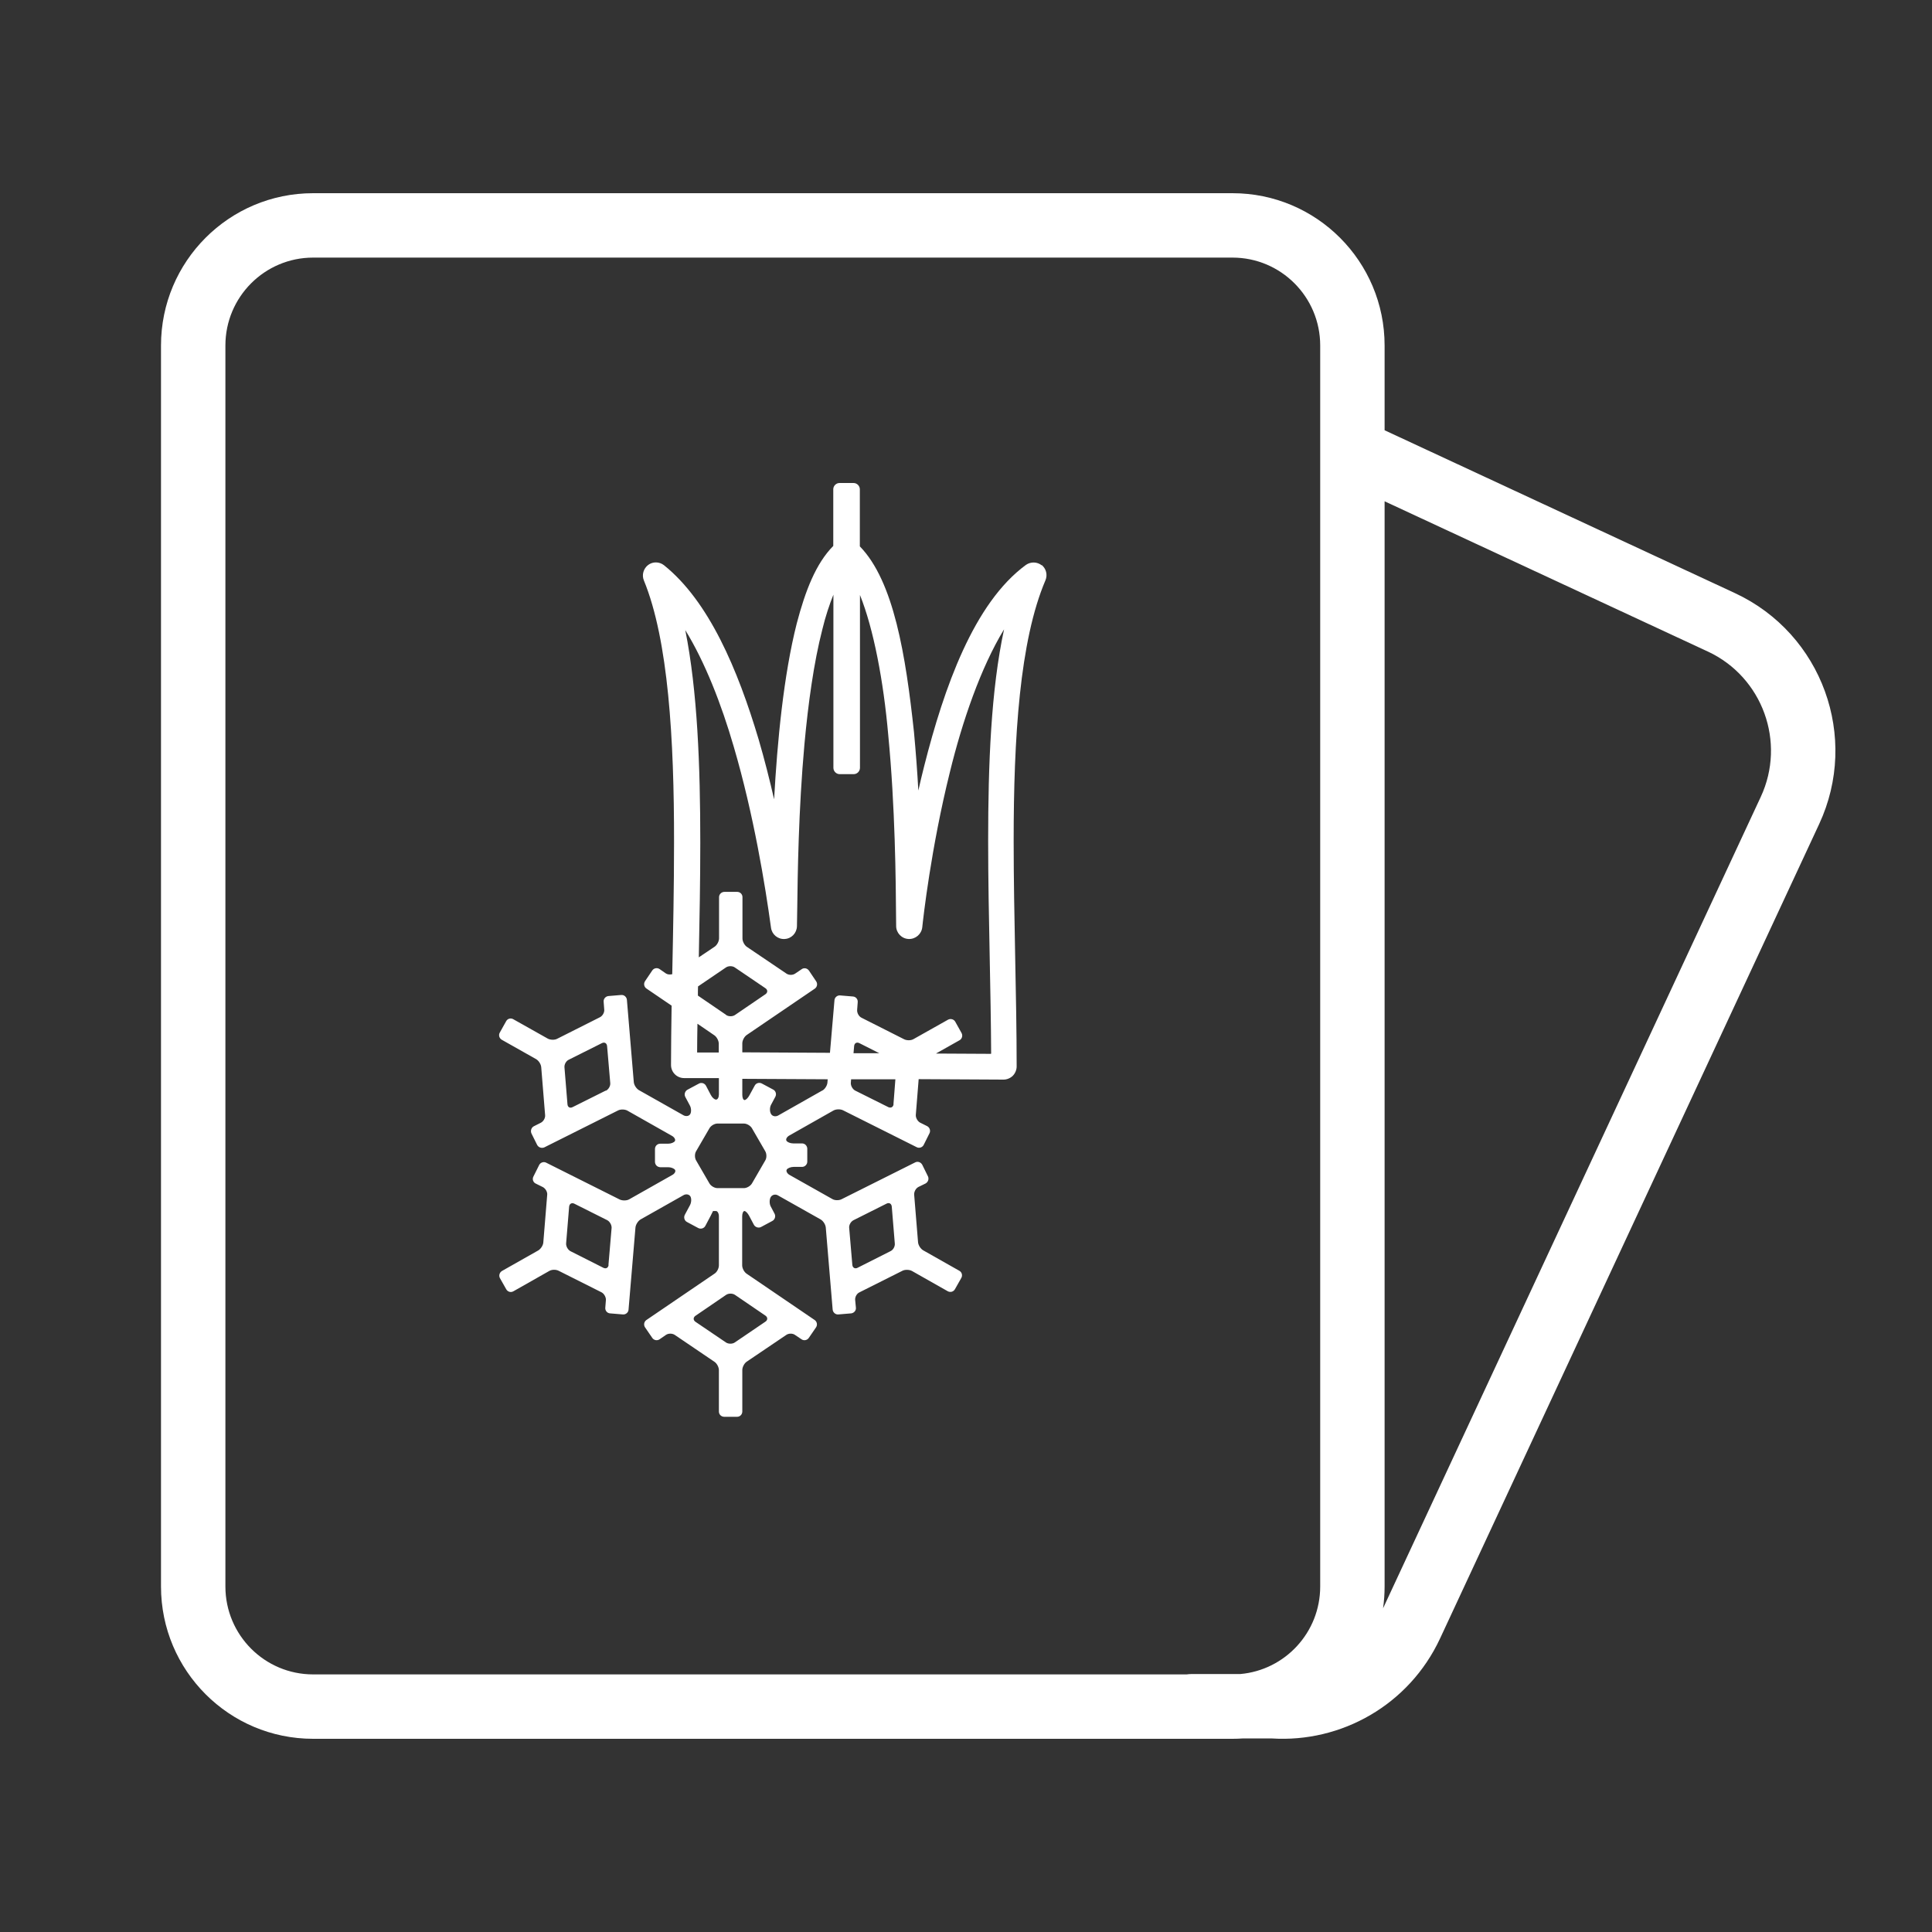 <svg width="60" height="60" viewBox="0 0 60 60" fill="none" xmlns="http://www.w3.org/2000/svg">
<rect x="0" y="0" width="60" height="60" fill="#333333" stroke="none"/>
<path fill-rule="evenodd" clip-rule="evenodd" d="M31.862 17.543C32.011 17.44 32.212 17.445 32.352 17.557L32.347 17.543C32.491 17.66 32.538 17.852 32.468 18.02C31.666 19.9 31.48 22.91 31.48 26.113C31.48 27.296 31.504 28.507 31.527 29.703C31.55 30.869 31.573 32.022 31.573 33.121C31.573 33.228 31.526 33.336 31.452 33.411C31.373 33.486 31.27 33.528 31.163 33.528L28.53 33.514L28.441 34.626C28.436 34.715 28.497 34.823 28.576 34.865L28.791 34.972C28.875 35.014 28.907 35.117 28.865 35.197L28.688 35.552C28.651 35.632 28.548 35.669 28.469 35.627L26.181 34.481C26.097 34.439 25.966 34.444 25.887 34.486L24.517 35.262C24.438 35.304 24.396 35.379 24.424 35.426C24.451 35.472 24.545 35.51 24.638 35.51H24.908C25.002 35.51 25.071 35.589 25.071 35.678V36.076C25.071 36.164 24.997 36.239 24.908 36.239H24.647C24.559 36.239 24.461 36.277 24.433 36.323C24.405 36.37 24.447 36.45 24.526 36.492L25.845 37.235C25.92 37.282 26.05 37.286 26.134 37.244L28.422 36.099C28.502 36.057 28.6 36.094 28.642 36.174L28.819 36.534C28.856 36.613 28.823 36.711 28.744 36.754L28.525 36.861C28.441 36.903 28.385 37.011 28.39 37.099L28.511 38.581C28.52 38.675 28.59 38.782 28.669 38.829L29.793 39.465C29.872 39.507 29.9 39.61 29.853 39.69L29.658 40.035C29.611 40.12 29.513 40.143 29.434 40.101L28.32 39.47C28.241 39.428 28.105 39.423 28.026 39.465L26.693 40.134C26.609 40.171 26.549 40.279 26.558 40.372L26.581 40.611C26.591 40.699 26.521 40.779 26.432 40.788L26.036 40.821C25.948 40.83 25.868 40.76 25.859 40.671L25.645 38.119C25.635 38.025 25.565 37.918 25.486 37.871L24.158 37.123C24.079 37.076 23.976 37.104 23.934 37.179C23.892 37.254 23.892 37.385 23.934 37.464L24.055 37.693C24.097 37.773 24.065 37.876 23.985 37.918L23.636 38.105C23.557 38.147 23.454 38.114 23.412 38.035L23.263 37.754C23.221 37.675 23.156 37.609 23.119 37.609C23.081 37.609 23.049 37.684 23.049 37.773V39.297C23.049 39.386 23.109 39.502 23.184 39.554L25.3 40.994C25.374 41.045 25.393 41.148 25.342 41.223L25.118 41.55C25.067 41.625 24.964 41.644 24.89 41.592L24.689 41.457C24.619 41.405 24.493 41.405 24.419 41.457L23.188 42.289C23.114 42.34 23.053 42.457 23.053 42.546V43.836C23.053 43.925 22.983 44 22.89 44H22.494C22.401 44 22.326 43.93 22.326 43.836V42.551C22.326 42.462 22.266 42.345 22.191 42.294L20.956 41.457C20.877 41.405 20.756 41.405 20.681 41.457L20.485 41.592C20.411 41.644 20.308 41.625 20.257 41.55L20.033 41.223C19.982 41.148 20 41.045 20.075 40.994L22.191 39.554C22.266 39.507 22.326 39.39 22.326 39.297V37.773C22.326 37.684 22.284 37.609 22.233 37.609H22.144C22.144 37.614 22.112 37.679 22.07 37.759L21.907 38.067C21.865 38.151 21.762 38.179 21.683 38.137L21.334 37.95C21.254 37.908 21.226 37.805 21.268 37.726L21.431 37.422C21.473 37.338 21.478 37.221 21.441 37.156C21.403 37.09 21.305 37.071 21.226 37.118L19.893 37.871C19.814 37.918 19.744 38.03 19.735 38.119L19.52 40.671C19.516 40.76 19.432 40.83 19.343 40.821L18.947 40.788C18.859 40.783 18.789 40.704 18.798 40.611L18.817 40.372C18.821 40.283 18.761 40.176 18.681 40.134L17.349 39.465C17.269 39.423 17.139 39.423 17.059 39.47L15.946 40.101C15.866 40.148 15.768 40.12 15.722 40.04L15.526 39.694C15.484 39.615 15.512 39.517 15.591 39.47L16.715 38.834C16.794 38.787 16.868 38.675 16.873 38.586L16.994 37.104C17.004 37.015 16.938 36.908 16.859 36.866L16.64 36.758C16.556 36.721 16.523 36.618 16.566 36.538L16.743 36.183C16.78 36.104 16.882 36.066 16.962 36.108L19.25 37.254C19.334 37.291 19.465 37.291 19.544 37.244L20.867 36.496C20.951 36.454 20.993 36.38 20.965 36.333C20.937 36.286 20.839 36.249 20.751 36.249H20.504C20.411 36.244 20.341 36.174 20.341 36.08V35.683C20.341 35.589 20.415 35.519 20.504 35.519H20.746C20.839 35.519 20.933 35.482 20.961 35.435C20.984 35.388 20.942 35.314 20.863 35.272L19.483 34.491C19.409 34.449 19.273 34.444 19.194 34.486L16.906 35.632C16.822 35.669 16.724 35.636 16.682 35.557L16.505 35.201C16.468 35.117 16.5 35.019 16.579 34.977L16.794 34.869C16.878 34.827 16.938 34.72 16.929 34.631L16.808 33.14C16.799 33.046 16.729 32.939 16.649 32.892L15.587 32.293C15.508 32.251 15.475 32.148 15.521 32.069L15.717 31.718C15.759 31.634 15.862 31.606 15.941 31.653L17.013 32.256C17.092 32.298 17.223 32.303 17.302 32.261L18.63 31.592C18.714 31.55 18.775 31.442 18.765 31.354L18.747 31.111C18.737 31.022 18.807 30.942 18.896 30.933L19.292 30.9C19.381 30.891 19.46 30.961 19.469 31.05L19.683 33.607C19.693 33.701 19.763 33.808 19.842 33.855L21.226 34.636C21.305 34.678 21.399 34.664 21.436 34.598C21.473 34.538 21.469 34.416 21.427 34.337L21.282 34.065C21.24 33.986 21.273 33.883 21.352 33.841L21.702 33.654C21.781 33.607 21.883 33.64 21.925 33.719L22.075 34.005C22.116 34.084 22.186 34.149 22.238 34.149C22.289 34.149 22.326 34.079 22.326 33.986V33.481H21.245C21.021 33.481 20.839 33.299 20.839 33.074C20.839 32.494 20.848 31.891 20.857 31.275L20.858 31.232L20.075 30.699C20 30.648 19.982 30.545 20.033 30.47L20.257 30.138C20.308 30.063 20.411 30.045 20.485 30.096L20.681 30.232C20.737 30.269 20.811 30.269 20.877 30.255C20.905 28.918 20.933 27.529 20.933 26.169C20.937 22.957 20.756 19.876 19.996 18.025C19.926 17.857 19.982 17.66 20.126 17.548C20.271 17.436 20.476 17.44 20.62 17.553C22.019 18.675 22.913 20.793 23.561 22.966C23.743 23.588 23.901 24.215 24.041 24.823C24.139 23.032 24.335 20.97 24.745 19.357C25.011 18.347 25.337 17.501 25.878 16.954V15.196C25.878 15.089 25.966 15 26.073 15H26.507C26.614 15 26.703 15.089 26.703 15.196V16.968C27.761 18.053 28.129 20.362 28.385 22.742C28.441 23.35 28.488 23.962 28.52 24.551C28.576 24.299 28.637 24.046 28.702 23.789C29.317 21.363 30.24 18.731 31.862 17.543ZM17.782 34.383L18.812 33.869L18.817 33.874C18.901 33.831 18.961 33.724 18.952 33.635L18.854 32.49C18.845 32.396 18.775 32.354 18.691 32.396L17.665 32.91C17.581 32.948 17.521 33.056 17.53 33.149L17.623 34.29C17.628 34.383 17.698 34.425 17.782 34.383ZM18.737 39.372C18.821 39.414 18.891 39.372 18.901 39.283H18.896L18.994 38.133C18.998 38.044 18.938 37.936 18.859 37.894L17.833 37.38C17.754 37.343 17.684 37.385 17.675 37.474L17.581 38.619C17.577 38.708 17.637 38.815 17.717 38.857L18.737 39.372ZM27.532 37.38L26.507 37.894C26.423 37.936 26.362 38.044 26.372 38.133L26.47 39.283C26.479 39.372 26.553 39.414 26.633 39.372L27.653 38.857C27.737 38.82 27.798 38.712 27.789 38.619L27.695 37.474C27.686 37.38 27.616 37.338 27.532 37.38ZM21.674 30.919L22.55 31.517V31.522C22.629 31.573 22.75 31.573 22.825 31.522L23.771 30.877C23.846 30.825 23.846 30.741 23.771 30.69L22.82 30.045C22.746 29.993 22.62 29.993 22.545 30.045L21.678 30.634C21.674 30.727 21.674 30.825 21.674 30.919ZM21.66 31.793C21.655 32.088 21.65 32.392 21.65 32.681V32.686H22.322V32.41C22.322 32.322 22.261 32.205 22.186 32.153L21.66 31.793ZM23.771 41.045C23.846 40.994 23.846 40.91 23.771 40.858L22.825 40.213C22.75 40.162 22.625 40.162 22.55 40.213L21.599 40.863C21.524 40.914 21.524 40.998 21.599 41.05L22.545 41.691C22.62 41.742 22.746 41.742 22.82 41.691L23.771 41.045ZM23.352 36.754L23.766 36.038C23.813 35.963 23.813 35.833 23.766 35.753L23.352 35.038C23.305 34.958 23.193 34.893 23.105 34.893H22.28C22.191 34.893 22.079 34.958 22.033 35.038L21.618 35.753C21.571 35.828 21.571 35.959 21.618 36.038L22.033 36.754C22.079 36.833 22.191 36.898 22.28 36.898H23.105C23.193 36.898 23.305 36.833 23.352 36.754ZM24.163 34.645L25.542 33.864L25.538 33.869C25.617 33.827 25.687 33.715 25.696 33.626L25.705 33.518L23.053 33.504V34C23.053 34.089 23.081 34.163 23.123 34.163C23.165 34.163 23.23 34.098 23.272 34.019L23.436 33.719C23.477 33.635 23.58 33.607 23.659 33.649L24.009 33.836C24.093 33.878 24.121 33.981 24.079 34.061L23.944 34.313C23.901 34.397 23.901 34.519 23.944 34.594C23.985 34.668 24.083 34.687 24.163 34.645ZM27.588 34.383C27.672 34.421 27.742 34.379 27.751 34.29L27.747 34.294L27.807 33.518H26.432L26.423 33.63C26.418 33.719 26.479 33.827 26.558 33.869L27.588 34.383ZM26.526 32.485L26.507 32.705V32.709H27.308L26.689 32.396C26.605 32.354 26.535 32.396 26.526 32.485ZM29.066 32.719L30.771 32.728L30.781 32.719C30.776 31.752 30.756 30.743 30.736 29.72C30.712 28.525 30.688 27.311 30.688 26.117C30.688 23.729 30.776 21.428 31.182 19.544C30.459 20.732 29.886 22.396 29.499 23.981C28.912 26.342 28.669 28.53 28.642 28.796C28.618 29.011 28.432 29.17 28.217 29.161C28.003 29.152 27.831 28.974 27.831 28.759C27.83 28.679 27.829 28.588 27.828 28.489C27.82 27.361 27.802 25.059 27.584 22.812C27.439 21.162 27.131 19.53 26.707 18.478V23.845C26.707 23.953 26.619 24.042 26.512 24.042H26.078C25.971 24.042 25.882 23.953 25.882 23.845V18.469C25.756 18.782 25.635 19.147 25.538 19.549C25.272 20.582 25.099 21.849 24.983 23.107C24.797 25.159 24.772 27.181 24.759 28.217C24.756 28.455 24.753 28.641 24.75 28.764C24.745 28.979 24.577 29.152 24.368 29.161C24.158 29.175 23.971 29.021 23.944 28.81C23.766 27.506 23.407 25.299 22.788 23.191C22.401 21.858 21.893 20.563 21.282 19.568C21.66 21.456 21.748 23.78 21.748 26.169C21.748 27.356 21.725 28.558 21.702 29.731L22.196 29.399C22.27 29.348 22.331 29.231 22.331 29.142V27.861C22.331 27.773 22.405 27.698 22.499 27.698H22.895C22.983 27.698 23.058 27.768 23.058 27.861V29.147C23.058 29.236 23.119 29.353 23.193 29.404L24.424 30.236C24.498 30.288 24.619 30.288 24.694 30.236L24.894 30.101C24.969 30.045 25.071 30.068 25.123 30.143L25.346 30.475C25.398 30.55 25.379 30.652 25.304 30.704L23.188 32.144C23.114 32.195 23.053 32.312 23.053 32.401V32.681L25.775 32.696L25.915 31.064C25.92 30.975 26.003 30.905 26.092 30.914L26.488 30.947C26.577 30.952 26.647 31.031 26.637 31.125L26.619 31.368C26.614 31.457 26.67 31.564 26.754 31.606L28.078 32.275C28.162 32.317 28.292 32.317 28.371 32.27L29.443 31.667C29.522 31.625 29.625 31.653 29.667 31.732L29.863 32.083C29.905 32.163 29.877 32.265 29.797 32.307L29.066 32.719Z" fill="white"/>
<path fill-rule="evenodd" clip-rule="evenodd" d="M5 10.73C5 8.119 7.113 6 9.724 6H38.276C40.886 6 43 8.119 43 10.73V13.362L53.887 18.423L53.889 18.424C56.586 19.684 57.751 22.895 56.495 25.594L44.723 50.883C43.758 52.955 41.648 54.125 39.5 53.989H38.594C38.489 53.996 38.383 54 38.276 54H9.724C7.113 54 5 51.881 5 49.27V10.73ZM41 14.021C41 14.007 41 13.992 41 13.977V10.73C41 9.221 39.779 8 38.276 8H9.724C8.221 8 7 9.221 7 10.73V49.27C7 50.779 8.221 52 9.724 52H36.854C36.902 51.993 36.95 51.989 37 51.989H38.517C39.908 51.867 41 50.698 41 49.27V14.021ZM43 49.27C43 49.5 42.984 49.727 42.952 49.948L54.681 24.75C55.473 23.05 54.738 21.029 53.043 20.236L53.042 20.236L43 15.568V49.27Z" fill="white"/>
</svg>

